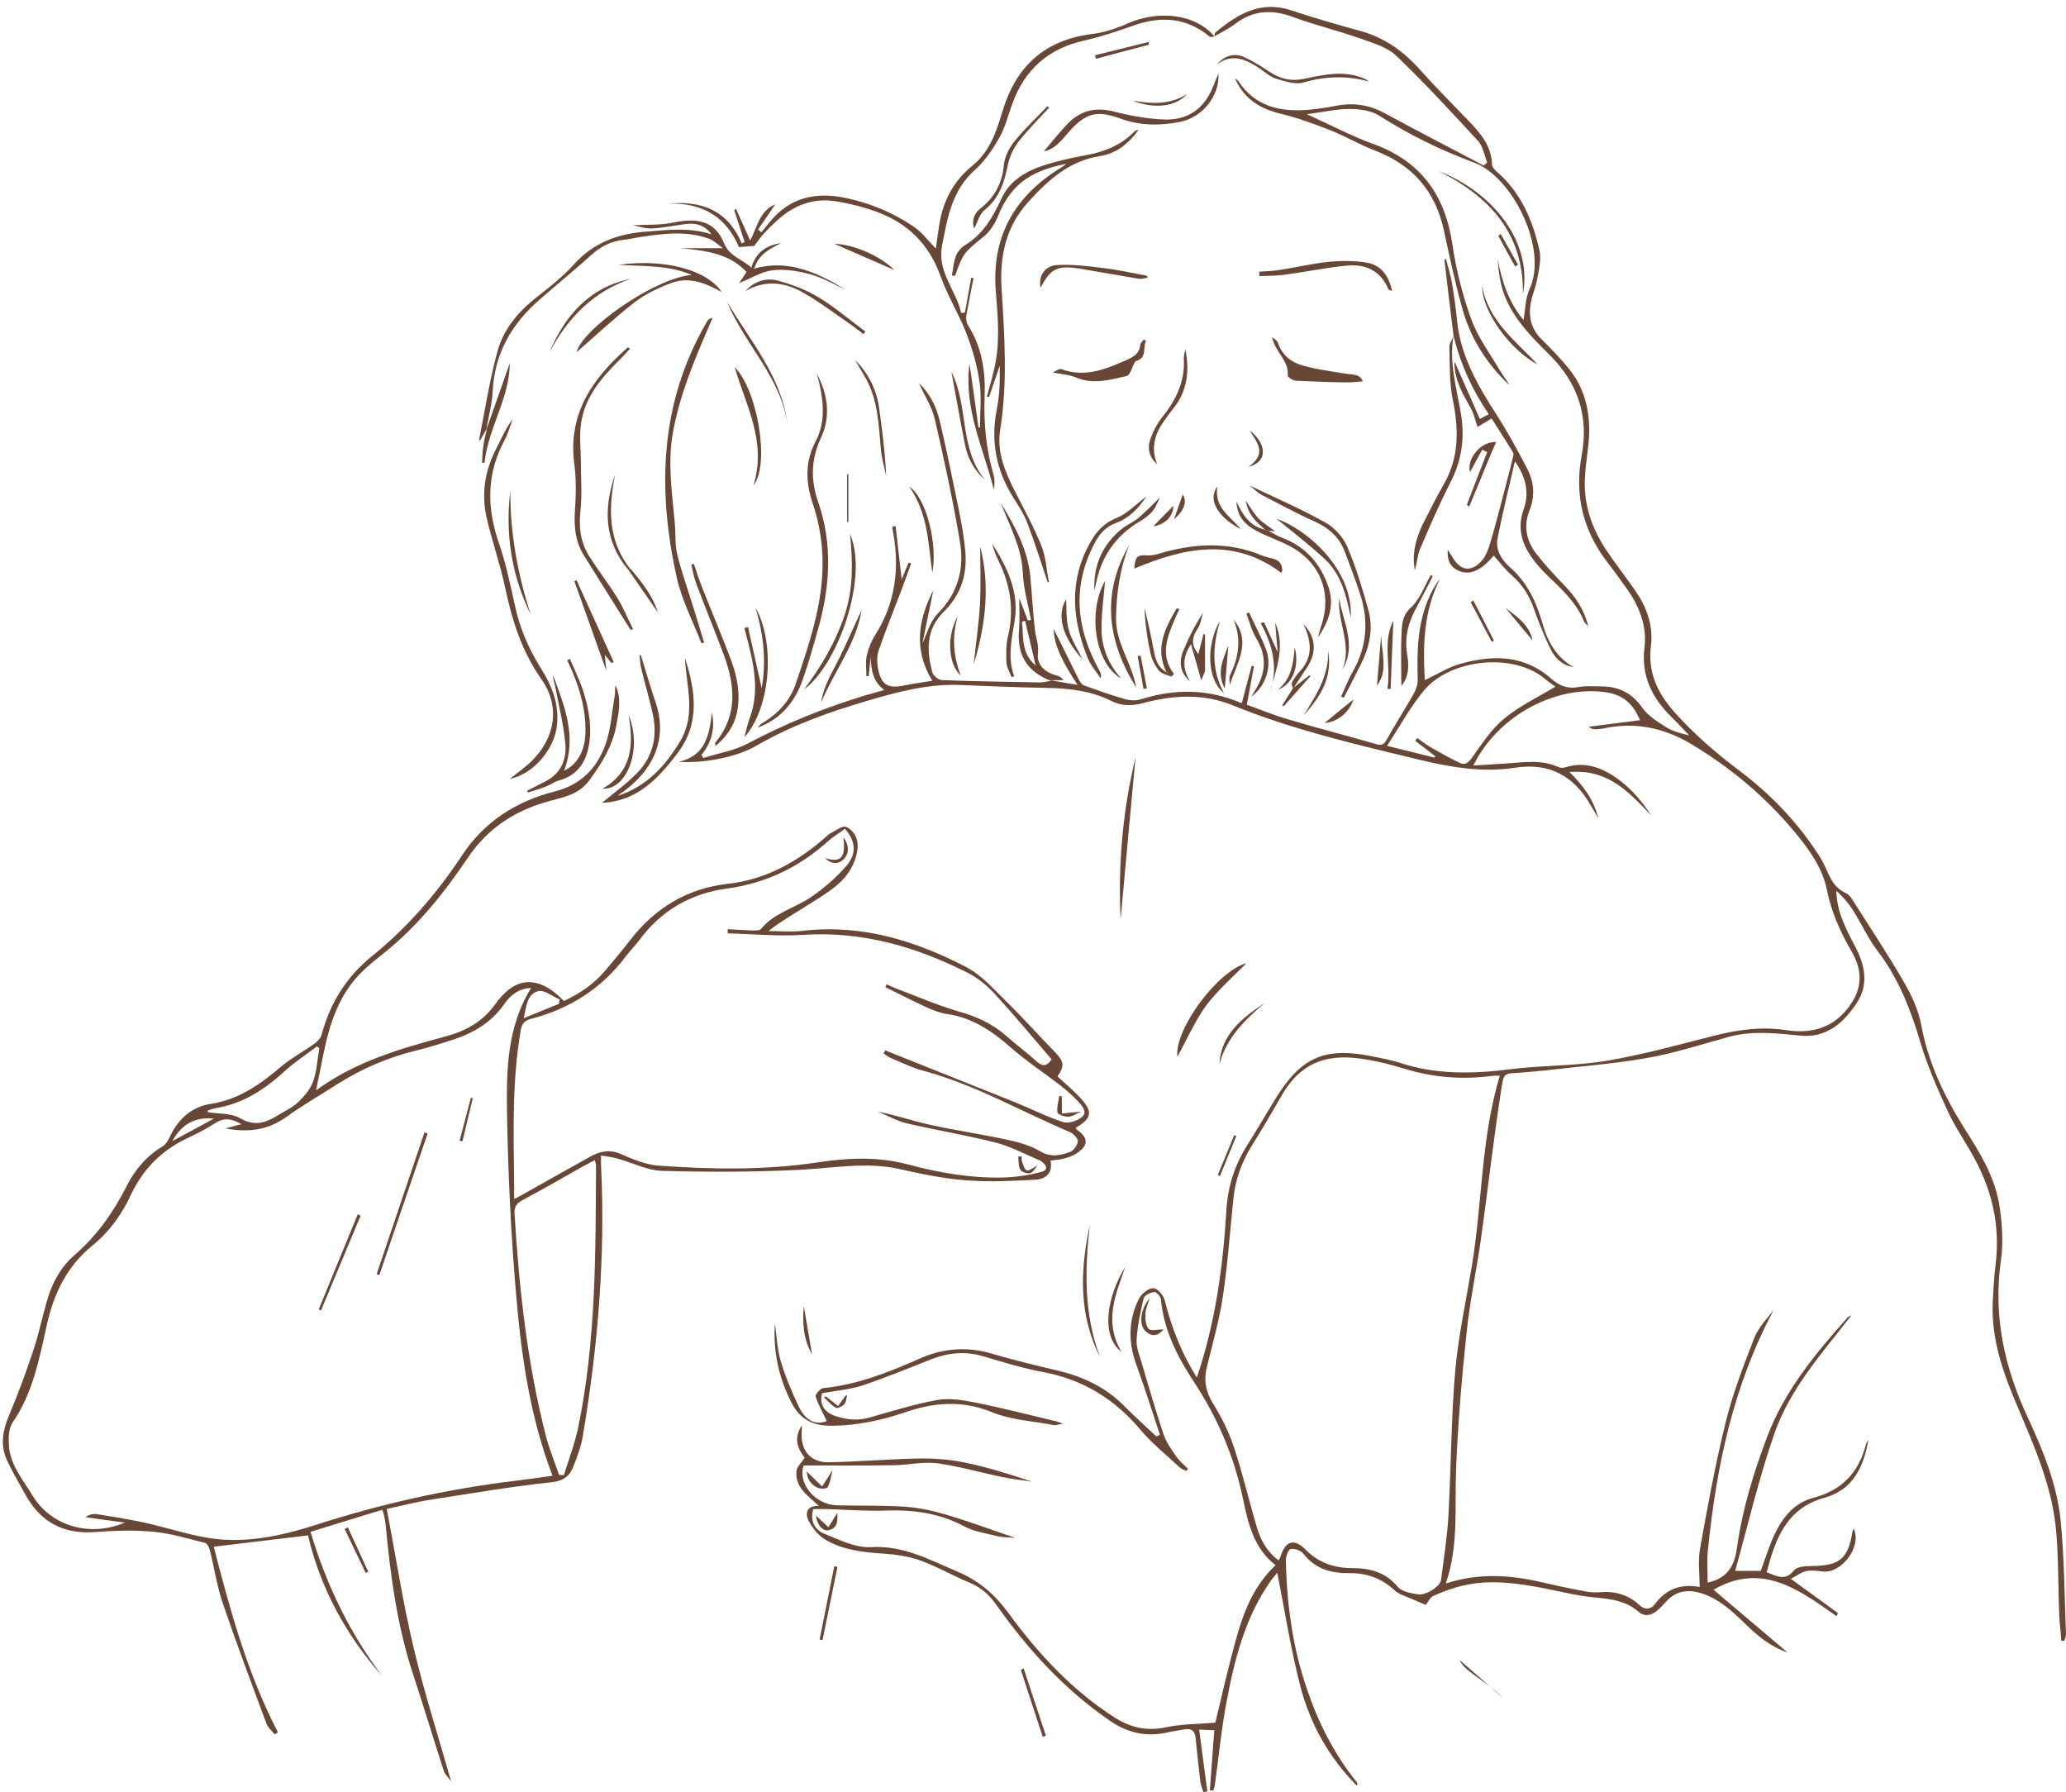 <?xml version="1.0" encoding="UTF-8" standalone="no"?><svg xmlns="http://www.w3.org/2000/svg" xmlns:xlink="http://www.w3.org/1999/xlink" fill="#694736" height="853.5" preserveAspectRatio="xMidYMid meet" version="1" viewBox="-1.3 -3.4 984.1 853.5" width="984.1" zoomAndPan="magnify"><g id="change1_1"><path d="M499.5,320.6c3.7,0.7,7.4,1.3,12.5,2.2c-6.3-9.6-11.3-18.4-11.4-26.7c3.4,6.8,7.6,15.4,11.9,24c0.6,1.1,1.4,2.5,2.5,2.9 c6.4,2.3,12.8,4.6,19.4,6.5c2.4,0.7,5.4,0.9,7.8,0.1c15.8-4.9,31.4-5.2,48,1.9c1.7-6.4,3.2-12.1,4.7-17.8c0.4,0.1,0.7,0.1,1.1,0.2 c-1.1,5.8-2.2,11.7-3.4,18.3c6.1,2.2,13.1,5.1,20.4,7.2c13.7,4.1,27.6,7.6,41.3,11.6c3,0.9,3.8-0.2,5.2-2.6 c4-7.2,8.5-14.2,12.6-21.4c1.1-2,2-4.5,1.9-6.8c-0.4-13.9-0.1-27.7,6.1-40.6c1.2-2.5,2.6-5,4.5-7.3c-7.8,15.4-8.2,31.7-7.2,48.2 c5.8-2.7,11.3-6.3,17.4-7.9c15.2-4.2,30-4.1,42.8,7.2c3.8,3.4,7.8,5,13.1,4c3.7-0.7,7.6-0.3,11.5-0.3c8,0.2,14.1,3.4,18.8,10.2 c2.7,3.8,7.2,6.6,11.3,9.2c3.2,2,7,3,11,3.9c-2.8-2.9-5.5-5.9-8.3-8.6c-9.3-9.1-14.6-19.6-13-33c1.3-10.6-2.5-20-8.6-28.5 c-2.8-3.9-5.6-7.9-8.6-11.7c-11.9-15.3-16.3-32.3-12.7-51.6c3.5-18.5-1.8-34.4-15.3-47.8c-8.4-8.3-16.9-16.8-21.3-28 c-2.2-5.5-3-11.5-3.4-17.6c2,11,5.6,21.1,12.3,29c0.9-4.7,0.8-10.3,2.9-14.8c8.9-19.2-8.2-53.5-26.5-60.2 c-15.8-5.8-30.8-13.2-45.1-22.3c-3.9-2.5-9.5-3.2-14.3-3.2c-6.2,0-12.4,1.5-20.2,2.5c11.3,5.1,21,10.3,31.2,14 c22.8,8.1,34.6,24.2,38.1,47.9c1.8,12.1,4.8,24.2,9,35.7c3.1,8.6,8.8,16.2,13.5,24.2c1.5,2.5,3.3,4.7,4.7,7.3 c-10.8-10.2-18.6-22.4-22.5-36.7c-3.4-12.2-6-24.5-8.7-36.9c-4-18.8-15-31.4-32.9-38.2c-7.3-2.8-14.1-6.9-21.3-9.7 c-7.7-3-15.5-5.9-23.5-7.8c-9.9-2.4-17.6-7.1-21.8-16.8c0.5,0.4,1.2,0.7,1.6,1.3c8,12.1,19.9,14.7,33.3,13.6 c4.8-0.4,9.6-1.2,14.3-2.1c8-1.4,15.4,0,22.6,4c15.4,8.4,31,16.4,46.6,24.6c0.6-0.5,1.2-0.9,1.7-1.4c-1.4-3.5-2-7.7-4.4-10.3 c-12.7-13.8-25.4-27.6-39-40.6c-4.3-4.1-11-6-16.9-8.1c-10.2-3.6-20.7-6.2-30.9-9.8C605.5,1,596,1.1,587,8c-3,2.3-6.5,4-9.8,5.9 c0,0,0.1,0.1,0.1,0.1c0.1-0.6-0.1-1.6,0.3-1.9c10.6-8.8,21.6-15.5,36.4-10.5c10.7,3.6,21.6,6.7,32.5,9.7 c11.5,3.1,20.6,9.6,28.5,18.4c7.4,8.3,15.3,16.2,23,24.2c5.7,5.9,11.1,12,11.4,21c0,1.2,1.2,2.6,2.3,3.5 c11.5,9.9,17.1,23.2,20.3,37.5c0.9,4.1-0.2,8.9-1,13.2c-0.7,4.1-2.5,8-3.2,12c-1.1,6.5,0.3,12.4,5.4,17.3c4.5,4.4,8.9,9,12.9,13.9 c9.1,11.4,10.8,24.7,8.9,38.7c-0.6,4.6-1.2,9.3-1.4,13.9c-0.5,12.4,3.5,23.6,10.3,33.8c4.3,6.4,9,12.4,13.4,18.7 c5.6,8,9,16.8,7.8,26.7c-1.6,12.8,3.1,22.6,11.5,32c9.2,10.2,19.3,19,30.2,27.2c14.3,10.7,26.8,23.4,36.8,38.4 c1.6,2.3,3.1,4.7,4.3,7.3c2.4,5.1,4.1,10.3,10,12.9c1.8,0.8,3.1,3,4.2,4.8c7.9,12.5,16.1,24.8,23.5,37.6c3.7,6.4,7,13.5,8.3,20.7 c3.3,17.7,10.8,33.4,20.2,48.5c7.5,11.8,15.1,23.8,17.1,38c1.2,8.3,1.8,17,0.6,25.3c-3.8,26.6,1.7,51.2,12.9,75.1 c7.3,15.7,13.9,31.9,15.6,49.3c1.7,17.9,1.8,35.9,2.5,53.8c0,1-0.5,2-0.8,3c-0.5,0-0.9,0-1.4,0c-0.3-4-0.8-8-1-12 c-0.6-13.8-0.3-27.6-1.6-41.4c-2-20.3-10.1-38.8-18-57.4c-6.9-16.1-12.9-32.5-12.1-50.5c0.3-5.8,0.6-11.7,1.3-17.4 c2.5-19.3-1.8-37-11.5-53.7c-3.9-6.8-8.3-13.3-11.5-20.4c-4.8-10.5-9.5-21.2-12.8-32.3c-4.6-15.6-10.4-30.4-20.4-43.5 c-4.5-5.9-7.6-12.9-11.6-19.2c-2.2-3.5-4.9-6.6-8-9.4c0.2,10.1,4.7,18.5,9.1,26.8c4.8,9.2,6.4,18.4,0.2,27.3 c-6.2,9.1-14.2,16.1-26.4,14.9c-11.4-1.1-22.8-2.5-34.2,0.6c-13,3.6-25.9,7.8-39.1,10.1c-16,2.8-32.3,4-48.5,5.9 c-3.3,0.4-6.6,0.6-9.9,0.9c-10.2,0.9-9.4-0.9-11.1,10.1c-3.5,22.8-6.1,45.8-9.3,68.7c-2.1,15-5.3,29.8-6.9,44.9 c-2.3,21.5-4.1,43-5,64.6c-0.8,18.2,1.4,36.6-4.9,55.1c15.8-5.1,30.9-4.1,46-0.5c6.5,1.5,13,2.9,19.5,4.1c2.4,0.5,5,0.8,7.4,0.6 c7.4-0.7,13.8,1,19.3,6.1c2.6,2.4,5.4,2.2,7.4-0.5c5.6-7.6,13.1-9.7,21.3-8.1c0-6.3-0.9-12.5,0.2-18.4c3.6-20.1,7.3-40.3,12.2-60.1 c3.3-13.5,8.4-26.6,13.4-39.6c1.9-5.1,5.9-9.4,9.4-13.7c-19.2,35.8-27.3,74.6-31.3,114.5c-0.5,5-0.1,10.1-0.1,15.2 c10.1-2.2,12.9-8.7,14-16.8c2.6-18.4,8-36,14.6-53.3c8.3-21.5,22.7-38.9,37.8-55.9c0.5-0.6,1.3-1,2.1-1.3 c-13.8,17.8-29.2,34.8-36.7,56.3c-7.4,21.2-12.5,43.3-18.7,65.4c4.8,0,8.6,0,12.2,0c2.2-5.9,4-12,6.7-17.6 c3.8-8,9.3-14.8,18.4-17.2c13.4-3.5,21.5-11.9,24.9-25.1c0.1-0.6,0.5-1.1,1.3-2.6c-2.4,13.8-7.8,24-21,27.7 c-18.1,5-23.3,19.6-27.5,35.5c4.7,1.6,8.7,4.5,13-0.9c1.5-1.9,5.8-2.1,8.9-2.1c13-0.2,17-3.6,19-16.5c0.1-0.4,0.4-0.8,0.6-1.3 c4,9-6.2,21.5-14.7,20.4c-2.6-0.3-5.4-0.7-7.9-0.2c-2.5,0.6-4.7,2.3-7.4,3.7c8.1,5.9,15.3,11.1,22.5,16.3c-0.2,0.5-0.5,1-0.7,1.5 c-17.9-12.7-35.7-25.9-58.6-12.6c11.8,10,23.5,19.9,35.2,29.8c-7.9-2.6-14.1-7.7-19.9-13.4c-6.2-6-12.5-12-21-14.7 c-6.7-2.1-12.4-1.2-17.2,4.3c-1.3,1.5-2.7,2.9-4.3,4.2c-2.8,2.2-5.8,2.7-8.6,0.2c-5.9-5.1-12.9-6-20.4-6.7c-8.1-0.7-16-2.7-24-4.3 c-12.8-2.5-25.7-4.4-38.6-1.5c-5,1.1-9.9,2.9-14.6,5c-1.7,0.8-2.7,3.2-3.6,4.3c-1.7-0.7-4.2-1.7-6.7-2.8c-2.8-1.3-6.1-2.1-8.3-4.2 c-6.1-5.6-13.1-8.2-21.3-8.1c-8.7,0.1-16.4-1.9-22.1-9.3c-1.1-1.5-4.1-2.5-6-2.2c-1.1,0.2-2.3,3.4-2.3,5.3 c0.4,20.9,3.2,41.5,10,61.3c5.5,16.2,13.1,31.3,23.9,44.6c0.2,0.3,0.2,0.8-0.1,1.5c-13.2-13.3-22.2-29.3-26.9-47.3 c-4.6-17.8-7.4-36-11-54.1c-0.6,0.8-1.9,2.2-3,3.7c-12.4,17.6-17.5,38-21.3,58.6c-2.4,12.7-3.6,25.7-5.4,38.5c-0.1,1-0.5,2-0.8,3 c-0.5-0.1-1.1-0.1-1.6-0.2c0.7-9.4,1.4-18.8,2.1-28.6c-2.4-0.1-4.7-0.2-7.2-0.3c1.3,10.1,2.6,19.7,3.9,29.4 c-0.6,0.1-1.2,0.3-1.9,0.4c-0.5-1.8-1.3-3.6-1.5-5.5c-0.8-6.8-1.5-13.6-2.2-20.3c-0.3-3.4-2-4.7-5.3-4.1c-2.6,0.5-5.3,0.8-7.9,1.4 c-10.2,2.4-19.3,0.3-27.9-5.7c-21.4-14.8-38.6-33.5-53.5-54.6c-3.5-5-7.5-8.7-13.1-11c-8-3.3-15.5-7.7-23.6-10.6 c-5.5-2-11.6-2.8-17.4-3.2c-9.6-0.6-19.1-1.7-27.4-6.5c-3.5-2-6.5-5.7-8.3-9.3c-1.5-3.1-1.2-7.2,5-6.9c-5.4-5-11.5-8.9-10.7-16.7 c0.2-2,2.3-3.8,3.9-6.3c-3.2-3.9-5.5-9.2-1.4-15.3c0,0.9,0.1,1.8,0,2.6c-0.8,9.1,4,15.1,13.1,14.9c14.5-0.3,28.9-1.6,43.3-1.8 c7.2-0.1,14.6,0.5,21.6,2c10.7,2.2,21.1,5.5,31.6,9c-4.7-0.7-9.5-1.2-14.2-2.2c-10.2-2.1-20.4-5.1-30.7-6.5 c-6.8-0.9-13.9,0.8-20.9,0.9c-14.3,0.2-28.5,0.1-42.9,0.1c-2.9,8.5,5.3,18.7,15.9,19c11,0.3,22-0.1,32.9,0.7 c6.8,0.5,13.7,2.1,20.3,4.1c10.4,3.1,20.5,6.9,31.7,10.7c-3.4-0.3-6.2-0.2-8.8-0.9c-5.3-1.3-11-2.1-15.7-4.7 c-11.9-6.3-24.4-7.9-37.7-7.4c-9,0.3-18-0.4-26.9-0.7c-2.3-0.1-4.6,0-7.1,0c-1.7,5.7,0.8,9.9,5.2,11.7c7.1,2.9,14.9,6.8,22.2,6.4 c15.5-0.9,27.9,6,41.1,11.6c10.2,4.3,17.7,10.6,24.3,19.6c14.2,19.4,30.4,37,51,50.1c7.6,4.8,15.3,6.4,24.2,4.5 c7.5-1.6,15.4-1.5,23.5-2.2c3-12.4,6-25.7,9.6-38.8c3.6-13.2,8.3-26,19.1-36.2c-10.5-8.1-13.1-20.1-15.6-31.9 c-4.2-20.2-12.2-38.6-23.5-55.7c-7.8-11.9-14.2-24.5-15.5-39c-0.1-1.3-2.2-3.6-3.1-3.5c-1.8,0.2-4.7,1.5-5.1,2.9 c-1.6,6.5-3,13.2-3.4,19.9c-0.2,3.8,1.5,7.8,2.6,11.6c3.3,11.1,6.5,22.3,10.2,33.3c1.3,3.8,3.7,7.2,6,10.5c1.5,2.2,3.7,4,5.7,6 c-0.3,0.3-0.5,0.7-0.8,1c-1.1-0.5-2.3-0.9-3.1-1.6c-6.3-5.9-13.2-11.4-18.7-17.9c-12.4-14.8-27.6-24.1-46.6-27.6 c-9.6-1.8-19-4.7-28.4-7.5c-8.6-2.5-16.7-1.7-24.9,1.5c-10.8,4.3-21.6,8.7-32.6,12.4c-6.1,2-12.7,2.5-19.2,3.7 c-1.4,4.9,0.7,8.9,6.1,10.8c5.3,1.8,10.6,2.4,16.1,0.9c10.7-3,21.4-6.4,32.3-8.4c5.8-1.1,12.2-0.1,18.2,1.1c13,2.6,25.9,5.9,38.8,9 c0.6,0.1,1.2,0.4,3.2,1.1c-2.3,0.4-3.3,0.8-4.2,0.7c-9.9-1.9-20.5-2.4-29.7-6.2c-14.2-5.8-27.5-4.6-41.3,0.1 c-11.2,3.8-22.7,6.3-34.7,6.4c-9.1,0.1-15.3-2.9-19.5-11.2c-6-11.9-8.7-24.3-7.8-37.5c0.9,6,1.1,12.2,2.8,18 c2.2,7.4,5.3,14.6,8.6,21.6c2.8,6,7.5,9.2,13.3,6.9c-1.7-3.7-3.9-7.5-5.3-11.7c-0.3-0.9,2.2-3.8,3.5-4c16.3-1.6,31.3-7.5,46.1-14.1 c11.3-5,22.6-5.8,34.5-2.3c10.5,3.1,21.2,5.7,31.9,8.2c11.9,2.9,22.5,8,31.2,16.9c4.9,4.9,10,9.5,15.1,14.3 c0.6-0.3,1.1-0.5,1.7-0.8c-3.7-11.1-7.2-22.3-11.2-33.3c-4-10.9-3.9-21.6,1.4-31.8c1.2-2.2,4.5-4.8,6.7-4.7c2,0.1,4.8,3.4,5.4,5.8 c3.3,13.2,8.2,25.6,15.3,36.7c8.8-25.9,12.5-52.8,14.1-80.2c0.7-10.8,3.9-20.8,9.7-30.1c4.6-7.3,9-14.8,13.5-22.2 c12.4-20.3,23.9-25.2,47.3-20.2c3.9,0.8,7.9,1.5,11.6,2.7c17.5,5.9,35.2,5.5,53.3,3.2c15.2-1.9,30.7-1.5,45.7-4 c17.2-2.9,34-7.6,51-11.9c11.4-2.9,22.8-4.5,34.6-2.7c13,2,23.7-1.6,31.1-13c5.5-8.4,4.6-16.7-0.2-24.8c-5.3-9.1-9.5-18.6-11.6-29 c-2-9.9-7.6-18-13.8-25.7c-14.2-17.5-31.1-31.9-50.4-43.5c-12.9-7.8-26.7-10.9-41.6-7.8c-1.3,0.3-2.6,0.4-4,0.5 c-1.1,0.1-2.3,0-3.6-1.2c8.2-1,16.3-2.1,24.4-3.1c-3.6-8.5-8.7-12.5-17.6-13.5c-24.1-2.7-50.6,12.1-61.8,35.1 c6-0.4,11.6-0.7,17.1-1.1c8-0.6,15.9-1.7,23.6,1.9c0.9,0.4,2.3,0.3,3.3,0c7.9-2.5,15.1-0.6,21.9,3.6c7.8,4.9,13.8,11.6,18.8,19.3 c-8.3-8.6-16.3-17.6-28.7-20.1c-3.3-0.7-6.7-0.7-10.3-0.6c6.5,6.3,11.6,13.2,13.8,22c-1.1-1.9-2.3-3.8-3.4-5.7 c-7.9-14.2-19.8-20.8-36-18.3c-15.5,2.4-30.5-0.1-45.5-3.7c-30.3-7.3-60.5-14.3-89.5-26.1c-14.1-5.7-28.4-4.7-42.6-0.9 c-5.3,1.4-10.3,1.3-15-1.1c-9.8-4.9-20.3-6-31-6.2c-13.8-0.2-27.6-0.9-41.4-1.4c-15-0.5-29.4,3.3-43.6,7.5 c-18.4,5.4-36.4,11.8-53.1,21.5c-9.3,5.4-24.7,8.4-36.9,7.6c12.8-2.8,14.6-12.9,15.8-23.4c1.6,7.5-0.1,14.2-5,20.1 c0.3,0.5,0.6,1,0.9,1.5c7.2-2.3,14.9-3.5,21.4-7c20.4-10.8,41.7-19.1,64.8-25.4c-5.6-4.1-6.2-9.8-6.5-15.7c-0.3,3-0.6,6.1-0.9,9.1 c-0.4,0-0.7,0.1-1.1,0.1c0-3.2-0.5-6.5,0.1-9.6c0.8-3.5,2.2-7.1,4.1-10.1c9.6-15.2,11.7-31.6,8.5-48.9c-0.2-0.9-0.3-1.8-0.4-2.7 c0.5-0.1,1.1-0.1,1.6-0.2c1,8.5,1.9,17,2.9,25.4c1-2.4,2.1-5.3,3.3-8.1c0.4,0.1,0.8,0.3,1.2,0.4c-1.6,4.4-3.1,8.8-4.8,13.2 c-3.6,9.5-7.4,18.8-10.7,28.4c-0.9,2.7-0.8,6-0.2,8.8c1.5,7.5,4.7,9.3,12.2,7.8c4.2-0.9,8.4-1.4,13.6-2.3 c-9.1-14.8-6.7-29.1,0.5-43.2c-1.8,8.9-3.7,17.9-5.2,25.3c2-4,3.5-10.3,7.3-14.1c9.6-9.7,12.7-21.3,10.6-33.9 c-3.3-19.6-7.5-39.2-12-58.6c-1.4-6-5-11.4-7.6-17.3c5.2,5,8.3,11.2,9.9,17.9c3.3,14.1,6.2,28.2,9.1,42.4 c1.3,6.5,2.5,13.1,3.1,19.7c1,11.1-2,20.9-10.3,29c-8.4,8.2-8.2,18.4-5.4,28.8c0.4,1.6,3,3.7,4.7,3.7c15.5,0.6,30.9,0.8,46.4,1.1 c1.8,0,3.5-0.5,5.3-0.7L499.5,320.6z M713.1,508.9c-1.4,0-2.3-0.1-3.1,0c-14.6,2-28.8,0.9-42.9-3.5c-5.7-1.8-11.5-3.2-17.4-4.2 c-17.6-3.1-31.1,0.3-40.9,17.8c-4.6,8.1-9.4,16.1-14.3,24c-4.5,7.5-7.4,15.6-8.3,24.4c-1.6,15.5-2.7,31.2-5,46.6 c-1.7,11.3-4.9,22.4-7.6,33.5c-1.6,6.3-0.6,11.8,2.9,17.5c4,6.4,7.5,13.4,9.9,20.6c4.2,12.6,7.2,25.6,11,38.4 c1.8,6.1,4.8,11.7,10.4,15.7c0.4-0.8,0.7-1.4,0.9-2c2.3-7.3,6.5-8.6,11.9-3.1c6.3,6.4,13.8,8.8,22.5,8.8c8.3,0,15.6,2,21.3,8.8 c2,2.4,6.4,3.2,9.8,3.7c4.1,0.5,10.5-3.9,10.9-6.8c1.3-10.1,2.9-20.1,3.5-30.2c1.3-22.9,1.3-45.9,3.2-68.8c1.5-17,5.2-33.8,8-50.7 C704.8,569.5,704.1,538.8,713.1,508.9z M672.8,349.4c0.3-0.4,0.6-0.9,1-1.3c2.2,1.5,4.3,3.2,6.6,4.5c4.4,2.5,8.8,5,13.4,7.2 c2.9,1.5,4.5-0.1,6.3-2.7c4.6-6.4,9.1-13.4,15.1-18.3c7.4-6.1,16.3-10.3,24.4-15.2c-0.9-0.6-2.8-1.9-4.6-3.4 c-15.5-13.3-45.6-9.6-57.9,5.1c-6.6,7.9-11.6,17.2-17.7,26.5c8.5,2.1,15.5,3.8,22.6,5.6c0.1-0.2,0.2-0.4,0.4-0.6 C679.2,354.3,676,351.8,672.8,349.4z"/><path d="M149.2,515.9c18.8-13.8,40.2-19.9,61.7-25.7c9.4-2.5,17.7-7,23.5-15.1c9.1-13,20.1-15,32.9-1.8c7.5-3.5,14.4-8.1,19.8-14.6 c4-4.7,7.9-9.4,11.7-14.3c11.9-15.4,27.2-24.7,46.6-26.9c18.2-2,33.4-10.6,46.9-22.5c0.5-0.4,0.9-1,1.5-1.3c2.7-1.3,6.2-4.1,8-3.3 c4,1.9,6,6.2,5.3,10.9c-1,6.9-4.6,12.6-9.8,16.9c-4.4,3.7-9.5,6.7-14.4,9.8c-6,3.8-12.2,7.3-18.2,12c5.5,0,11,0.5,16.3-0.1 c28.1-3.3,53.9,4.7,78.2,17.4c7.4,3.9,13.3,10.9,19.5,16.9c7.6,7.4,14.6,15.4,22.1,23c4.7,4.8,5.2,7,1.6,12 c3.7,3.5,7.7,6.7,11.1,10.5c5.9,6.4,5.2,9.6-2.3,13.9c0,0.2,0,0.6,0.1,0.7c6.2,4.3,6.1,8-0.5,12c-1.7,1-3.6,1.6-5.6,2.1 c-1.9,0.5-3.9,0.6-6.1,0.9c1.2,6-2.4,8.8-7,9.1c-11.1,0.6-22.2,1.2-33.2,0.3c-10.7-0.8-21.4-3-31.9-5.4 c-15.8-3.5-31.4-0.4-47.2,0.4c-21.9,1.1-43.9,1.1-65.8,0.5c-7-0.2-14-3.9-21-5.8c-2.4-0.7-4.9-1-8-1.5c0,2.4-0.1,3.6,0,4.9 c2.1,43.2-1.5,86.1-8.7,128.7c-0.8,4.9-2.6,9.6-4.4,14.3c-1.8,4.6-4.6,7.1-10.6,7.7c-19.7,2.1-39.2,5.5-58.7,8.5 c-6.3,1-12.6,2.7-19.7,4.2c4.3,22.3,7.6,44.2,12.7,65.6c5,21.3,11.7,42.1,18,64.2c-1.4-2-3-3.4-3.5-5c-4.9-15.2-9.5-30.4-14.5-45.6 c-7.7-23.2-10.9-47.3-13.2-71.5c-0.1-1.3-0.4-2.6-0.6-3.9c-0.2-0.8-0.4-1.6-1-3.4c-11.4,3.5-22.7,7-34.2,10.5 c7.6,25.4,18.7,48.2,34.2,68.8c-17.4-19.7-29.5-42.1-35.4-67.1c-15.3,1.8-30,3.6-44.9,5.4c7.7,29.8,15.9,60.2,30.6,88.4 c-0.5,0.3-1.1,0.7-1.6,1c-1.3-1.7-3.2-3.3-3.9-5.2c-7.1-19.1-14.3-38.2-20.9-57.6c-2.7-8-3.9-16.5-6-24.7c-0.3-1.4-1.3-3.5-2.3-3.7 c-8-2-16.1-4.5-24.3-5.3c-9.2-0.9-18.6-0.6-27.9,0.1c-15.2,1.2-26.2-4.7-33.4-17.8c-3.1-5.7-6.5-11.2-9.1-17.1 c-3-7.1-1.5-14.1,1.5-21.2c4.2-9.9,7.9-20,11.3-30.2c2.6-7.7,4.2-15.7,6.5-23.6c2.4-8.5,6.5-16.2,13.2-22 c10.6-9.2,18.5-20.3,24.8-32.8c3.9-7.8,9.5-14.4,17.2-19c1.4-0.9,2.5-2.6,3.2-4.1c3.9-8.7,10.5-14.7,19.7-16.1 c13.6-2.1,23.8-9.5,33.8-18c4.8-4,10.5-7,15.6-10.7c1.4-1,3-2.7,3.4-4.3c4-14.9,11.7-27.4,23.8-37.2c17-13.7,31.1-30,43.1-48.2 c10.6-16.1,26-25.8,44.2-30.4c12.4-3.2,19.8-10.9,23.9-21.8c2.8-7.4,3.2-15.8,4.6-23.8c0.3-1.6,0-3.3,0.4-4.9 c2.9,6.2,1.6,12.6,0.4,18.9c-1.8,9.9-6.9,18.1-12.8,26.2c-5.5,7.5-13.3,8.2-20.9,10.5c-15.4,4.5-27.9,12.9-37,26.4 c-11.2,16.6-23.6,32.2-39.3,44.9c-4,3.2-8.1,6.4-11.7,10c-10.5,10.6-14.9,24.2-17.8,38.4C151.7,503.9,150.6,509.4,149.2,515.9z M494.2,549.3L494.2,549.3c-6.9-2.8-13.7-6.6-21-8.5c-14-3.6-28.3-5.9-42.4-9.2c-4.8-1.1-9.3-3.7-13.9-5.6 c8.4,1.6,16.4,4.4,24.5,6.2c12.2,2.7,24.5,4.5,36.7,7.1c5.5,1.2,11.2,2.7,15.9,5.5c5.1,3.1,9.6,2.1,14.2,0.5 c1.8-0.6,3.7-3.2,3.9-5.1c0.1-1.4-2.1-3.8-3.8-4.5c-23.3-9.8-45.2-22.6-69.9-29.2c-5.3-1.4-10.2-3.9-15.3-6 c-1.2-0.5-2.3-1.4-3.5-2.2c0.2-0.5,0.5-1,0.7-1.5c20.8,8.3,41.5,16.6,62.3,24.9c7.6,3.1,14.8,6.8,22.6,9.3c2.5,0.8,6.6-0.6,8.8-2.4 c2.9-2.4,0.2-5.3-1.6-7.3c-2.6-2.8-5.5-5.3-8.5-7.7c-7.9-6.1-16.3-11.6-23.8-18.2c-8.9-7.8-18.3-14.2-30.4-15.9 c-3.4-0.5-6.8-1.9-9.9-3.3c-6.5-3-12.9-6.3-19.4-9.5c0.2-0.4,0.4-0.9,0.7-1.3c1.4,0.6,2.8,1.3,4.3,1.9c10.1,3.8,20,8.1,30.3,11.1 c8.4,2.4,15.8,5.8,22.3,11.5c4.7,4.2,9.8,7.9,14.5,12.2c3.5,3.2,5.4,1.5,7.1-1c-9.1-10.6-17.8-21.1-27-31.1 c-3.7-4-8.1-7.7-12.9-10.1c-24.6-12.4-50.2-19.9-78.3-18.1c-12,0.8-24.1-0.4-36.1-0.7c0-0.7,0-1.4,0.1-2c3.7,0.2,7.4,0.5,11.2,0.6 c1.6,0,3.9,0.2,4.6-0.7c6.2-7.6,15.7-9.8,23.4-14.9c6.4-4.3,12.4-9.5,17.4-15.3c5-5.9,4.1-11.8-0.8-17.5c-2.7,2-5.7,3.8-8.3,6.1 c-13.6,12.2-29.3,19.8-47.6,22.3c-17.5,2.3-31.7,10.5-42.2,24.8c-1.9,2.5-4.2,4.8-6.1,7.3c-11.5,15.4-26.8,25.2-45.3,30 c-3.2,0.8-4.5,2.4-5,5.7c-4.1,24-3.4,48.1-3.1,72.2c0,2.4,0,4.8,0,7.9c1.8-0.9,2.7-1.4,3.5-1.8c11-6.2,22-12.4,33-18.5 c4.7-2.6,9.3-3.4,14.6-1c5.6,2.5,11.6,4.9,17.5,5.4c25.3,1.8,50.6,2.3,75.7-1.5c14.5-2.2,28.8-2.9,43.1,0.9 c14.5,3.9,29.3,6.5,44.3,6.3c6.2-0.1,12.6-0.9,18.6-2.5C498.1,554.1,497.9,551.8,494.2,549.3z M113.7,532 c-4.4-2.7-8.3-3.3-12.7-0.4c-4.3,2.8-9,5.1-13.6,7.3c-12,5.8-20.7,14.7-26.4,26.8c-4.3,9.3-10.2,17.5-18.3,24.1 c-12.1,9.8-18.4,22.9-21.7,37.8c-3.6,16.1-6.6,32.3-16.2,46.3c-1.9,2.7-2.1,7-1.9,10.5c0.4,9.7,6.7,16.8,11.4,24.6 c8.8,14.4,27.3,19.8,43.9,12.7c-6.8-0.9-12.9-1.7-18.9-2.6c1.9-1.2,3.8-1.7,5.6-1.4c7.5,1.2,15.1,2.4,22.5,4 c10.4,2.3,20.5,5.7,31,7.4c17.5,2.7,34.5-1.1,51.1-6.4c30.7-9.9,61.9-16.9,93.9-20.8c6-0.7,12.1-1.6,18.5-2.5 c-10.6-27.6-14.7-56-17.2-84.5c-2.6-29.5-4-59.1-4.5-88.7c-0.3-20.2,0.1-40.8,11.5-59.1c-6,0.2-9.9,3.5-12.9,7.8 c-6,8.6-14.5,13.6-24.2,16.8c-5.8,1.9-11.7,3.7-17.7,5.2c-13.4,3.3-25.8,8.6-37.5,16c-8.1,5.2-16.5,10-24.4,15.7 c-8.6,6.1-17.8,7.5-28.9,5.4C109.2,533.1,111.3,532.6,113.7,532z M282,549.1c-2.5,1.3-4.4,2.3-6.2,3.3 c-9.4,5.3-18.7,10.7-28.3,15.8c-3,1.6-3.9,3.4-3.7,6.6c2.2,35.6,6,70.9,14.9,105.5c1.6,6.4,4.2,12.5,6.3,18.7 c0.8,0,1.6,0.1,2.3,0.1c2.3-7.5,5.2-14.9,6.8-22.6c8.5-41.2,8.3-82.9,8.5-124.7C282.7,551.2,282.4,550.6,282,549.1z M97.8,525.4 c-0.1,0.4-0.3,0.5-0.2,0.7c0,0.1,0.3,0.1,0.4,0.2c5,0.8,10.9,0.4,15,2.8c7.1,4.2,12.6,2.1,18.5-1.6c3.1-1.9,6.6-3.5,9.2-6 c2.9-2.8,5.8-6.1,7.1-9.7c1.8-5.1,2.1-10.6,3-16c-0.4-0.3-0.7-0.6-1.1-0.9c-5.2,4-10.8,7.6-15.6,12c-9.4,8.6-19.7,15.3-32.5,17.4 C100.2,524.6,98.9,525,97.8,525.4z M264.9,474.7c0.1-0.7,0.3-1.4,0.4-2.1c-3.4-1.5-7.3-4.7-10.2-4c-5.4,1.4-5.7,7.3-6.9,12.9 C254.3,479,259.6,476.8,264.9,474.7z M80.8,540c7.5-4,13.6-7.3,19.8-10.7C92.1,528.5,85.6,531.4,80.8,540z"/><path d="M577.2,14c-0.8,0-1.8,0.4-2.2,0.1c-11.1-9.2-23.3-10-36.5-5.3c-7.6,2.7-15.4,5.3-23.3,7.1c-17.1,3.8-28.4,13.8-34.3,30.1 c-2,5.5-3.4,11.3-6.2,16.2c-3.1,5.5-6.9,11.1-11.6,15.3c-10.9,9.7-13,22.4-15.6,35.7c-2.6,13.1,6.7,21.5,9,32.4 c0.6,0,1.2-0.1,1.8-0.1c1-5.5,2-11.1,3-16.6c0.4,0.1,0.7,0.1,1.1,0.2c-1.1,5.9-2.4,11.8-3.4,17.8c-0.2,1.5,0,3.4,0.8,4.6 c6.6,10.4,8.4,21.9,7.9,34c-0.5,12.5,0.7,24.9,4.2,37c0.7,2.3,0.6,4.7,0.2,7.2c-5-19.7-14.4-38.4-11.6-59.9 c1.5,10.3,2.9,20.4,4.3,30.5c0.2-0.1,0.4-0.1,0.7-0.2c0-7.1,0.8-14.4-0.2-21.4c-1.1-7.8-3.3-15.5-6.1-22.9 c-3.6-9.4-9.1-18.2-12.5-27.7c-5.5-15.3-15.7-25.3-30.6-30.7c-6.4-2.3-13.1-4-19.8-5c-9.9-1.5-18.8,1.7-26.3,8.2 c-4.5,3.9-8.7,8.2-12,13.1c-2.1,0.2-4.2,0.3-7.3,0.6c-6-14.4-17.6-21.4-33.9-20.7c16-1.6,28.5,3.1,35.2,18.9 c0.5-0.2,0.9-0.4,1.4-0.6c-1.7-5.1-3.3-10.2-5-15.3c0.3-0.2,0.6-0.3,0.9-0.5c2.2,4.8,4.3,9.6,6.7,15c3.3-5.8,4.3-14,12-17.2 c-2.8,4.1-5.5,8-8.2,12c0.5,0.4,1,0.9,1.6,1.3c1.3-1.6,2.6-3.2,3.9-4.8c9.7-12,22.4-14.6,36.8-11.4c11.5,2.5,22.3,7,31.9,13.6 c4,2.7,7,6.9,10.5,10.4c0.5-3.6,1-7.8,1.7-12c1.9-11.1,6.9-20.4,15.7-27.5c8.3-6.7,11.4-16.2,14.3-25.8 c6.4-21.5,20.1-34.1,42.7-36.9c5.8-0.7,11.7-2.7,17.1-5.1c13.9-6.1,31.8-5,41.4,6.5C577.3,14.1,577.2,14,577.2,14z"/><path d="M691.1,156.7c-1.5-12.2-3-24.3-4.4-36.5c0.3-0.1,0.5-0.2,0.8-0.2c0.9,3.7,2.1,7.4,2.8,11.2c1,5.9,1.8,11.8,2.4,17.8 c1.6,16.8,9.7,30.8,18.6,44.7c5.4,8.4,10.2,17.1,14.8,26c3.3,6.3,3.9,13,1.2,19.8c-3,7.5-1.6,14.5,3.1,20.7 c4,5.2,8.6,10.1,13.2,14.9c5.2,5.3,9.4,11.1,11.7,19.8c-1.3-1.4-1.8-1.7-2-2.2c-3.6-8.9-10.4-15.3-17.2-21.7 c-3.3-3.2-6.5-6.8-8.9-10.6c-4.1-6.4-5.5-13.4-2.8-21c2.9-8,1.2-15.6-4.1-23.1c-2.8,12.3-5.9,24.6-8.3,36.9 c-1,5.2,1.9,9.9,5.7,13.3c8.4,7.3,12.8,16.7,15.8,27.2c2.4,8.5,6.6,16,14.7,20.6c-5.2-0.8-8.7-4.1-10.8-8.4 c-3.2-6.4-5.8-13.1-8.2-19.8c-2.2-6.1-5.4-11.2-10.4-15.5c-3.2-2.8-5.8-6.3-8.6-9.4c-5.8,7-11.2,9.5-16.5,7.3 c-3.9-1.6-5.8-4.8-5.4-10.1c1,1.6,1.7,2.6,2.3,3.6c3.7,6.3,8.6,7.3,13.7,1.9c2.3-2.5,3.5-6.2,4.5-9.6c2.6-8.7,4.8-17.5,7.1-26.3 c1.3-4.9,2.6-9.8,3.7-14.7c0.2-0.8-0.6-1.9-1.1-2.7c-3-4.8-6-9.6-9.3-14.7c-2.7,1.6-5.1,3.1-6.7,4c-1.1-3.1-1.7-6.1-3.1-8.7 c-3.8-6.7-7.7-13.3-7.9-21.3c0-0.6,0.1-1.2,0.1-1c3.8,8.6,7.8,17.7,12,27.2c1.7-0.9,2.8-1.5,4.3-2.2 C699.9,182.3,694.4,170,691.1,156.7L691.1,156.7z"/><path d="M497.7,273.8c-3.1-9.3-6.1-18.8-9.6-28c-1.6-4.3-4.2-8.3-6.7-12.2c-8.2-13-10.9-26.9-7.9-42c1.4-6.8,1.5-13.8,1.4-20.8 c-1.7,5-3.4,9.9-5.1,14.9c-0.3-0.1-0.7-0.2-1-0.3c1.2-4.2,2.4-8.5,3.4-12.8c2.9-12,1.9-24.1,0.9-36.3c-2.4-26.7,8.7-46.3,31.2-60 c0.7-0.4,1.3-0.9,2.4-1.7c-15.3,3-26.1,8.5-32.7,25.1c-1.4,3.4-3.6,6.9-6.3,9.2c-9.9,8.1-10.1,7.9-14.1,19.1 c-0.5-0.1-1-0.1-1.5-0.2c0.6-3.1,0.8-6.3,1.9-9.2c0.7-1.9,2.3-3.9,4-5c8.7-5.2,13.5-13.2,17.6-22.2c3.6-8.1,11-12.9,19.2-15.7 c6.9-2.3,14-3.9,21.2-5.2c8.8-1.6,16.6-4.7,22.9-11.1c0.5-0.5,1.2-0.9,2.1-0.9c-4.5,6.3-10.5,11.2-18.2,12.4 c-14.9,2.3-25,11.6-34.4,22c-10.6,11.7-13.6,25.8-12.6,41.3c1.4,22.4,2.9,44.8-0.7,67.2c-1.7,10.7,2.5,20.2,7.2,29.5 c4.3,8.4,8.9,16.8,12.4,25.5c2.2,5.4,2.5,11.6,3.6,17.4C498.1,273.8,497.9,273.8,497.7,273.8z"/><path d="M358,124.5c16.3-4.6,30.2,2,43.6,10.1c-5.5-2.5-10.9-5.7-16.7-7.3c-5.8-1.6-12.2-2.7-18.1-2c-5.3,0.6-10.2,3.8-16,6.1 c1.3-1.9,2.4-3.6,3.5-5.3c-7-7.2-14.9-9.9-31.5-11.3c6.3,0,12.6,0,20.3,0c-2.6-1.8-4.3-3.6-6.4-4.4c-10.7-4-21.6-2.6-32.5-1 c-2.8,0.4-5.6,1.1-8.4,1.4c-6,0.6-11,3.2-15.5,7.3c-8,7.2-16.4,14-24.6,21.2c-13.2,11.5-21.4,25.5-22.3,43.5 c-0.3,6.1-2,12.1-3,18.2l0.1-0.1c-1,1.8-2.1,3.6-3.1,5.4c-0.2-0.1-0.3-0.1-0.5-0.2c2.8-14.1,5-28.5,8.8-42.3 c2.9-10.6,10-18.9,18.8-25.8c6.1-4.8,12.4-9.7,17.6-15.5c9.3-10.4,21-14.6,34.4-15.6c10.4-0.8,20.8-2.1,31.1,1.3 c-3.1-4.3-7.4-5.6-12.4-4.9c-5.3,0.7-10.5,1.8-15.8,2.1c-3,0.2-6.1-0.9-9.3-1.5c6.7-0.4,13.2,0,19.3-1.3 c10.6-2.2,19.7-1.3,24.1,9.7c2.6,6.5,8.8,7.7,13,11.7C357.1,124.1,357.6,124.3,358,124.5z"/><path d="M241.6,367.5c3.9-3.1,7.3-5.5,10.3-8.4c11.3-11.1,13.8-26.1,4.7-39c-9.4-13.4-14-28.1-17.3-43.7c-2.4-11.5-6.5-22.7-9-34.2 c-2.3-11-0.5-21.8,4.8-32c2.4-4.7,4.5-9.6,7.8-14c-1.2,3.2-2.1,6.7-3.7,9.7c-8.7,16-8.8,32.2-2.9,49.2c3.4,9.9,5.5,20.2,7.8,30.4 c2.3,10.6,6.5,20.2,12.2,29.3c5.3,8.3,8.8,17.1,7.7,27.3C262.8,353.3,252.8,365.3,241.6,367.5z"/><path d="M387.7,174.5c5.4,9.8,6.8,20.4,2.1,30.5c-4.9,10.4-5,20.3-1.3,30.9c6.6,19.2,5.7,38.6,0.5,58c-2.4,8.8-4.9,17.6-7.9,26.3 c-3.7,10.6-10.4,18.8-21.4,22.9c0.4-0.5,0.8-1.1,1.2-1.5c0.5-0.4,1.1-0.8,1.7-1.1c7-4.4,12.5-10.4,15.1-18.1 c7.1-21.1,14.5-42.3,12.5-65.1c-0.6-6.9-2-13.9-4.2-20.4c-3.6-10.5-4-20.2,1.3-30.3c4.5-8.6,3.8-18,1.7-27.3 C388.6,177.6,388.1,176,387.7,174.5z"/><path d="M332.8,302.9c-4-10.3-9.3-20.4-11.7-31.1c-9.4-42.2-8.2-83.5,14.4-122.1c0.5-0.8,1.1-1.5,2.6-1.7c-0.7,1.6-1.3,3.2-2,4.7 c-6.9,16-13.6,32.1-16.8,49.5c-2.7,14.5-0.5,28.8,0.8,43.2c0.5,5.1,0,10.4,1.2,15.3c2.1,8.6,5.2,17,7.8,25.6 c1.7,5.5,3.4,10.9,5,16.4C333.7,302.7,333.3,302.8,332.8,302.9z"/><path d="M304,308.7c2.3,7.3,4.3,14.6,6.8,21.8c6.8,19.3-2.6,33.9-14.8,42.8c-1,0.7-2.1,1.4-3,2.3c13.7-4.5,22.6-14.1,29.8-26.2 c7.6-12.9,2.7-26.2,2.2-39.4c5,15.7,7.3,31.2-3.8,45.6c-9.3,12.2-19.5,22.7-35.7,23.3c5.6-4.7,11.8-9.1,17-14.5 c7.2-7.6,9.4-17.1,7.2-27.4c-1.6-7.5-3.8-14.8-5.6-22.2c-0.5-2-0.5-4.2-0.8-6.3C303.6,308.6,303.8,308.7,304,308.7z"/><path d="M299.1,296.6c-7.5-11.9-15-23.8-22.4-35.7c-3.8-6.2-4.6-12.9-4.2-20.1c0.5-7.6,0.8-15.3-0.2-22.8 c-3.3-24.3,8.6-41.2,25.5-56c0.3,0.2,0.7,0.5,1,0.7c-1.6,1.7-3.1,3.4-4.7,5c-8.9,8.7-17,18.1-18.7,31c-0.8,6,0,12.2,0,18.3 c0,7.6,0.6,15.2-0.2,22.7c-0.9,8,0,15.3,4.3,22c4.2,6.6,9,12.8,13.1,19.4c3,4.8,5.1,10.1,7.7,15.2 C299.8,296.3,299.5,296.4,299.1,296.6z"/><path d="M499.2,320.8c-11.3-4.3-16.2-12.4-15.1-24.4c0.4-4.6,0.1-9.2,0.1-15c1.6,4.2,2.9,7.5,4.1,10.7c0.5-0.1,1-0.2,1.5-0.3 c-1.4-7.5-3.6-14.9-3.9-22.5c-0.6-12.1-6.3-22.4-10.5-33.2c6.7,11,12.9,22.2,14.1,35.4c0.8,8.4,1.2,16.9,2.2,25.3 c0.4,3.6,1.9,6.7,1.4,10.8c-0.7,5.6,3.3,9.2,8.9,10.7c1.2,0.3,2.3,0.8,3.3,2.2c-1.9,0-3.8,0-5.7,0 C499.5,320.6,499.2,320.8,499.2,320.8z M492,313.5c-1.7-7.1-3.3-14.1-5-21.2c-0.5,0.1-1,0.2-1.5,0.4 C486.3,299.9,485,307.6,492,313.5z"/><path d="M691,156.7c-2.1,12.6,1.5,24.7,3.6,37c1.9,11.4,0.4,22-4.9,32.4c-5.3,10.4-10,21.2-14.6,32c-1.3,3.1-1.4,6.7-2.5,10 c-1.5-8.4,0.8-16.1,4.6-23.4c3-5.9,6-11.9,9.3-17.6c7.3-12.8,7.1-26.1,4.2-40.1c-1.6-8.2-1.4-16.7-1.6-25.1 C689,160.1,690.4,158.4,691,156.7C691.1,156.7,691,156.7,691,156.7z"/><path d="M637.5,328.3c1.9-4,3.4-8.1,5.6-11.9c6.8-11.9,7.6-24.3,3.4-37.1c-2.2-6.8-4.8-13.5-7.3-20.1c-2.6-6.9-7.7-11.3-14.4-14.3 c-8.6-3.8-16.9-8.4-25.3-12.7c-1.6-0.9-3-2.3-5.6-4.4c13,6.2,24.8,11.3,36,17.6c4.4,2.4,8.5,6.9,10.5,11.5 c4.2,9.7,7.2,19.9,10.1,30.2c2.5,9,0.5,17.8-3.7,26.1c-2.6,5.3-5.4,10.5-8,15.7C638.3,328.7,637.9,328.5,637.5,328.3z"/><path d="M249.8,373.2c3-1.6,6-3.1,9.1-4.7c7.1-3.7,9.7-10.4,9.1-17.5c-0.8-9.2-3.1-18.2-4.8-27.3c-0.4-1.9-1.1-3.7-1.1-5.6 c5.5,14.7,11.5,29.4,5.3,45.5c5.8-2.6,9.6-8.7,10.1-16.7c0.6-10.9-2.2-21.1-6.4-31c-0.7-1.6-1.4-3.2-2.2-4.9 c0.4-0.2,0.9-0.4,1.3-0.6c2.2,5.2,4.7,10.3,6.4,15.6c2.8,8.9,4.4,18.1,2.2,27.5c-1.8,7.6-6.2,12.7-13.9,14.8 c-2.2,0.6-4.1,2.1-6.2,2.9c-2.8,1.1-5.6,1.9-8.5,2.8C250,373.9,249.9,373.6,249.8,373.2z"/><path d="M604.6,157.1c1,0.9,2.4,1.6,2.8,2.7c1.9,5.8,6.2,9.3,11.6,10.8c6.8,2,13.9,2.8,20.9,4c3.1,0.5,6.6,0,7.9,3.6 c-2.9,0.2-5.5,0.6-8.2,0.5c-7.9-0.1-15.9-0.4-23.8-0.8c-1.3-0.1-3.7-1.7-3.7-2.4C612.7,168.1,606,164.3,604.6,157.1z"/><path d="M328.2,127.5c-11.6-4.8-22.7-4-34.9-4.8c21.7-3,42.1,2.3,49.2,13c-7.9-4.5-15.7-7.3-23.8-4.4c-6.3,2.3-12.6,5.3-17.9,9.4 c-9.9,7.7-19,16.3-27.4,23.6C275.7,153.7,309.9,129.2,328.2,127.5z"/><path d="M579.1,31.6c0.6,10.7-7.7,21.1-18.6,23.1c-9.4,1.8-18.8,1.8-28-1.6c-11.5-4.2-16.8-2.7-25,6.7c-3.3,3.8-6.4,7.9-11.6,8.9 c4-4.7,7.8-9.6,12.1-13.9c5.9-5.7,12.9-7.2,21.2-5.1c7.8,2,15.9,3.5,23.9,3.8c11.3,0.5,19.3-5.1,23.5-15.8 C577.4,35.6,578.2,33.6,579.1,31.6z"/><path d="M339.5,351.9c-0.1-1.1-0.2-1.5-0.1-1.6c10.7-12.9,9.5-27,4.2-41.5c-4.3-11.5-9-22.9-13.3-34.4c-1.1-2.9-1.6-5.9-2.3-8.9 c0.4-0.1,0.8-0.2,1.2-0.4c1.2,3.6,2.4,7.3,3.8,10.9c4.6,11.7,9.6,23.3,14,35.2c3,8,4.5,16.4,2.7,25 C348.2,342.6,344.7,347.5,339.5,351.9z"/><path d="M355,295.2c2.3,10.1,4.5,20.2,6.5,29.1c2.2-11.9,1.2-24.9-3-38.4c9.2,15.8,7.9,46.9-5.2,61.8c0.8-3,1.4-6.1,2.5-9.1 c3.5-9.4,3-18.9,1-28.5c-1-4.8-2.3-9.6-3.5-14.4C353.9,295.5,354.5,295.4,355,295.2z"/><path d="M544.6,158.9c-1.7,3.1,0.7,8.1-4.7,9.6c-0.3,0.1-0.5,0.4-0.7,0.7c-1.3,2.3-2.2,6.2-3.9,6.5c-7.8,1.7-15.8,4.2-24,0.7 c-3.2-1.4-7-1.6-11.1-2.4c1.2-0.5,3-2,4.1-1.6c10.5,3.9,19.9,0.5,29.3-3.6c3.9-1.7,7.8-3.1,8.3-8.1c0.1-0.8,1-1.5,1.5-2.3 C543.9,158.5,544.3,158.7,544.6,158.9z"/><path d="M544.8,233c-4,6-8.4,10.4-14.4,12.6c-4.9,1.8-7.9,5.1-10.2,9.5c-11,20.7-8.9,40.8,2.1,60.7c0.6,1.1,1.1,2.2,0.7,3.9 c-2-3.1-4.6-6-6-9.3c-7.7-18.6-9.3-37.3,1.1-55.6c2.9-5.2,6.5-9.1,12.4-11.5C535.5,241.3,539.5,237,544.8,233z"/><path d="M609,269.4c-22.8-17.1-46.3-12-70-2c0.4-5.8,1.5-6.7,6.2-6.3c1.6,0.1,3.3-0.2,4.8-0.6c16.8-5.1,33.5-6.3,50.2,0.8 c3.8,1.6,8.8,0.7,9.3,6.6C609.6,268.2,609.4,268.5,609,269.4z"/><path d="M539.6,357.2c-2.4,25.7-4.8,51.5-7.1,77.2C531.2,408.3,533.5,382.6,539.6,357.2z"/><path d="M602.9,249.3c2.1,1.2,4.2,2.6,6.5,3.4c11,4.2,18,11.9,21.9,22.9c3.3,9.3,0.3,17.1-4.9,24.7c0.6-2,1.1-4.1,1.8-6.1 c5.1-15.6-0.9-30.2-15.5-37.7c-4.9-2.5-10.1-4.3-14.9-6.8c-6.9-3.5-9.7-7.5-10.2-14.3c3.1,6.6,6.6,11.9,13.6,13.4 C601.7,248.9,602.3,249.1,602.9,249.3z"/><path d="M598.5,126c3.2-0.3,6.4-0.3,9.5-0.8c7.9-1.2,15.7-3.1,23.6-3.9c6-0.6,12.3-0.6,18.2,0.4c6.8,1.2,10.4,6.2,12,13.4 c-0.9-0.3-1.6-0.4-1.7-0.6c-3.7-9.1-11.1-12.3-20-11.4c-10,1-20,3.1-30,4.4c-3.8,0.5-7.7,0.4-11.6,0.6 C598.6,127.4,598.6,126.7,598.5,126z"/><path d="M536.6,256.1c-4.4,11.1-6.1,22.6-6.3,34.7c-0.2,12.2,7.7,21.8,9.6,33.2C526.1,301.9,523.2,279.3,536.6,256.1z"/><path d="M559.5,499.9c-1.4-13.3,19.3-40.9,32.9-44.6c-5.9,6.1-13.4,12.5-19.2,20.2C567.7,483.1,563.9,492,559.5,499.9z"/><path d="M381.7,324.9c8.1-10.7,14.7-22,19.1-34.7c4.5-12.9,4.1-26.1,2.8-39.3C412.7,272.2,397.3,313.7,381.7,324.9z"/><path d="M480.5,319c-0.8-2.3-2.3-4.6-2.4-6.9c-0.2-4.1-0.2-8.4,0.7-12.3c3.1-12.7,1.2-24.7-4.5-36.2c-1.3-2.6-2.3-5.4-3-8.2 c7,11.3,13,22.9,10.7,36.9c-1.4,8.8-3.5,17.5-0.2,26.4C481.4,318.8,481,318.9,480.5,319z"/><path d="M462.5,313c1-9.5,2.4-19,3-28.6c0.5-9.4,0.1-18.8,0.1-27.5C470.4,275.4,468.2,294.3,462.5,313z"/><path d="M684.1,78.1c27.3,10.8,44.6,35.1,40,58.6C724.6,107.7,708.2,90.3,684.1,78.1z"/><path d="M251.4,289.1c-9.1-18.7-12.1-38.4-9.6-59C241.6,250.3,245.3,269.9,251.4,289.1z"/><path d="M681.1,271.2c-2.5,4.8-5,9.8-7.7,14.7c-3.9,7-5.8,14.3-4.4,22.5c0.9,5.2,0.8,10.6-2.8,14.9c0-8.4-0.3-16.9,0.1-25.3 c0.2-4.3,0.4-8.4,4.5-12.1c4.2-3.8,6.3-10,9.3-15.2c0.1-0.1,0.3-0.3,0.4-0.3C680.5,270.4,680.6,270.6,681.1,271.2z"/><path d="M578.3,27.3c3.9-4.4,8.5-5.7,13.5-3.3c4,1.9,7.9,4.3,11.6,6.8c5,3.3,10.1,4.6,16.1,3.4c9.8-2,19.6-4.4,29.4,0 c0.6,0.3,1.2,0.6,1.7,1.2c-10.5-2.9-20.7-2.5-31.1,0.5c-3.8,1.1-8.7-0.6-12.9-1.8c-2.8-0.8-5.1-3-7.6-4.7 C592.4,25,585.9,21.7,578.3,27.3z"/><path d="M498.4,47.9c-4.9,5.3-10,10.4-14.5,16.1c-2.4,3.1-4.3,7.1-5.1,11c-1.7,8.4-4,15.9-11.1,21.6c-2.5,2-3.4,6-5,8.9 c-1.2-3.6-0.2-7.1,3.1-9.7c6.8-5.3,10.3-12.1,11.1-20.8c0.4-3.9,2.6-8.2,5.2-11.3c4.7-5.8,10.3-11,15.5-16.5 C497.8,47.3,498.1,47.6,498.4,47.9z"/><path d="M572.7,298.9c0,5.9,0,11.9,0,17.4c-0.6,1.3-1.1,2.7-1.8,4.3c-1.6-5.6-3.1-11-4.9-17.2c-4.4,6.5-3.8,12-0.5,17.7 c-4.5-4-5.4-9-3.3-14.2c2.6-6.4,5.7-12.6,9.6-18.5c-0.9,2.7-1.3,5.8-2.9,8.1c-2.9,4.3-2.4,7.9,0.6,11.6c0.8-3.2,1.7-6.4,2.5-9.6 C572.3,298.6,572.5,298.8,572.7,298.9z"/><path d="M290,312.4c-1-1.2-1.9-2.3-3.2-3.9c0.3,3,0.5,5.4,0.7,7.5c-5-14-10.1-28.3-15.2-42.6c0.3-0.2,0.7-0.3,1-0.5 c5.9,13,11.8,25.9,17.7,38.9C290.6,312.1,290.3,312.2,290,312.4z"/><path d="M357.6,227.7c6.5-20.9-3.7-38-8.9-56.2C359.5,182.3,365.6,217.9,357.6,227.7z"/><path d="M545.4,128.9c-1.5,0.2-3.1,0.7-4.6,0.4c-9.2-1.5-18.3-3.2-27.4-4.7c-10.9-1.8-14.3-0.2-19,9c-1.2-5.4,1.8-10.5,8-10.8 c7.3-0.4,14.8,0.6,22.2,1.5c6.8,0.8,13.6,2.4,20.4,3.6C545.1,128.2,545.3,128.5,545.4,128.9z"/><path d="M563.3,162.8c2.1,10.5,1,20.3-6,28.7c-1.6,1.9-3,4-4.4,6c-4.4,6.2-6,12.8-3,20.2c-4-3.5-4.8-7.8-3.1-12.4 c1.2-3.4,3-6.8,5.2-9.6c6.7-8.3,11.2-17.2,10.6-28.2C562.5,166,563.1,164.4,563.3,162.8z"/><path d="M345,140.3c11.1,18.8,26.1,35.7,28.9,58.7C370.7,176.2,353.3,160.5,345,140.3z"/><path d="M522.7,642.9c-10.3-20.2-9.5-41.4-4.9-62.9C515.4,601.3,514.9,622.4,522.7,642.9z"/><path d="M353.8,135.2c4.2-4.7,9.9-6.5,15.6-4.9c6.6,1.8,13.3,4.3,19.2,7.9c7.8,4.7,14.9,10.8,22.3,16.3c-0.3,0.4-0.6,0.8-0.9,1.2 c-3-2.2-5.9-4.5-9-6.6c-6.4-4.4-12.7-9.2-19.5-13C372.7,131,363.3,129.7,353.8,135.2z"/><path d="M520,278c-0.6-12,3.7-21.9,13-29.5c2.4-2,5.5-3.1,7.9-5.2c3.7-3.1,7-6.6,10.3-9.8c-0.9,1.7-1.7,4.3-3.3,6.3 c-1.6,2-3.9,3.7-6.1,5c-11.8,6.9-18.7,17.1-21.2,30.4C520.4,276.2,520.2,277.1,520,278z"/><path d="M532.7,319.7c-12.6-7.2-16-32-7.6-46.5c-0.6,7.1-1.8,15.4-1.7,23.7C523.6,305.4,526.9,313.1,532.7,319.7z"/><path d="M606.8,243.7c13.7,4.6,36.5,23.5,35.3,47c-2-10.3-4.5-20.6-12.5-28C622,255.7,613.7,249.4,606.8,243.7z"/><path d="M230.5,200.9c3.7-10.5,7.4-21.1,11-31.3c0,16.5-10.3,30.9-12,47.4c-0.4,0-0.8-0.1-1.2-0.1c0.2-2.6,0.2-5.2,0.6-7.7 c0.4-2.8,1.1-5.5,1.7-8.3C230.6,200.8,230.5,200.9,230.5,200.9z"/><path d="M260.3,164.6c7.5-17.6,18.9-31.1,38.8-35.2C281,135.6,269,148.2,260.3,164.6z"/><path d="M697.4,237c3.2-8.4,6.5-16.8,9.7-25.1c-0.8-0.4-1.6-0.8-2.4-1.1c-1.9,3.5-3.8,6.9-5.8,10.7c-0.8-3.8,0.6-7.1,3-9.9 c2.6-3.1,6-4.6,9.5-4.5c-1.2,2.7-2.3,5-3.2,7.3c-3.2,7.8-6.4,15.7-9.7,23.5C698.2,237.6,697.8,237.3,697.4,237z"/><path d="M406,168c6.2,6.3,10.1,13.8,11.4,22.5c1.5,10.8,2.9,21.7,3.4,32.7c-0.9-4.2-2.1-8.3-2.5-12.5c-1.1-11.7-1.3-23.6-7.4-34.3 C409.3,173.6,407.6,170.9,406,168z"/><path d="M603.7,326.4c3.9-11.7,1.3-22.5-4.5-33c0.5-0.2,1-0.3,1.6-0.5c2.1,4.6,4.2,9.2,6.5,14.3c-0.4-5-0.8-9.5-1.2-14 C611.2,304.7,606.4,315.4,603.7,326.4z"/><path d="M409.1,287.2c-2.7,16.4-13.2,29.2-19.2,43.9c1-8,5.5-14.6,8.9-21.7C402.3,302.2,405.5,294.8,409.1,287.2z"/><path d="M594.7,328.4c0.7-1.1,1.4-2.2,2-3.3c5-8,5.5-16,0.5-24.3c-2.2-3.6-3.3-8-4.8-12c0.4-0.2,0.9-0.3,1.3-0.5 c2.7,5.9,5.8,11.7,8.1,17.7C604.7,313.9,601.7,323.3,594.7,328.4z"/><path d="M451.9,173.7c8.3,16.4,3.6,36.4,15.9,51.3c-5.1-4.4-8.1-10.1-9.4-16.4C456.1,197.1,454.1,185.6,451.9,173.7z"/><path d="M442.8,269.4c-2-13.8-1.9-28-11-41.1C439.9,233.7,445.4,255.6,442.8,269.4z"/><path d="M298.1,268.1c-11.7-13.8-12-29.3-6.4-45.6c-3.2,15.9-3.6,31.3,7.1,44.9C298.6,267.6,298.4,267.8,298.1,268.1z"/><path d="M285.7,372.2c13.9-8,15-20.4,12.4-35.2C304.9,353.6,297.2,372.9,285.7,372.2z"/><path d="M704.7,132.8c2.9,16.5,15.8,26.1,26.4,37.3C717.9,163.4,704.5,144.5,704.7,132.8z"/><path d="M534.7,599.9c-4.4,13-10.5,25.8-1.8,40.5C522.8,632.8,526,614,534.7,599.9z"/><path d="M554.3,316.7c-5.6-11.4-0.6-21,4.9-30.4c0.4,0.1,0.9,0.2,1.3,0.4c-0.8,1.7-1.7,3.5-2.4,5.2c-3.6,8.5-6.8,17.1-0.2,25.7 c0,0-0.9,0.8-1.3,1.2C555.8,318.1,555,317.4,554.3,316.7z"/><path d="M601.2,474.2c-9.6,8.1-18.4,16.7-21.7,29.4C580.3,489.1,590.4,481.4,601.2,474.2z"/><path d="M579.8,292.2c-3.2,11.4-4.5,22.7,1.9,34.5C573.7,320.3,573,304.1,579.8,292.2z"/><path d="M554.3,316.7c0.8,0.7,1.5,1.4,2.3,2.2c-2-0.9-4.6-1.4-5.9-3c-1.8-2.2-3.2-5-3.9-7.8c-1.6-7.2-2.7-14.5-2.9-22.1 c1.5,6.7,3.1,13.3,4.3,20C549,310.3,550,314.3,554.3,316.7z"/><path d="M584.5,322.8c0-1.6-0.5-3.5,0.1-4.7c4.2-8.5,5.5-17.2,1.7-26.4C595.1,302.4,587.7,312.5,584.5,322.8z"/><path d="M638.1,315.5c4.9-11.6-2.5-22.6-1.5-34C638.3,292.8,645.2,303.8,638.1,315.5z"/><path d="M397.6,742.8c-2.4,11.6-4.7,23.3-7.1,34.9c-0.5-0.1-0.9-0.2-1.4-0.3c2.3-11.6,4.7-23.3,7-34.9 C396.6,742.6,397.1,742.7,397.6,742.8z"/><path d="M486.3,791.2c3.5,10.7,7.1,21.3,10.6,32c-0.5,0.2-1,0.3-1.5,0.5c-3.5-10.6-7-21.2-10.4-31.8 C485.4,791.6,485.8,791.4,486.3,791.2z"/><path d="M619.7,337.2c6-9.5,12.1-18.9,11.6-30.8C633.6,319,627.7,328.5,619.7,337.2z"/><path d="M424.7,125.2c-9.7-4.2-19.9-8.7-28.6-12.5C405,112.9,418.2,118.5,424.7,125.2z"/><path d="M506.5,282c0.3,3.9-0.1,9.3,1.2,14.3c1.3,5,4.4,9.4,6.5,14.2C504.3,299.4,502.1,289.4,506.5,282z"/><path d="M614.5,324.5c-0.2-1-0.7-2.2-0.4-2.9c1-1.9,2.3-3.7,3.7-5.2c6.1-6.5,6-13.8,1.7-22.7c6.1,6.4,6.4,13.5,2,20.4 c-2.2,3.3-4.3,6.6-6.5,9.9C614.9,324.1,614.7,324.3,614.5,324.5z"/><path d="M454.9,290.2c-2.8,9.4-2.2,18.5,1.4,28.1C450.2,312.7,449.6,299.2,454.9,290.2z"/><path d="M694,787.2c4,3.5,12,10.4,20.8,18.1C706.6,797,696.1,792.6,694,787.2z"/><path d="M659.6,324.6c1.7-11-2.4-22.6,2.8-32.4c-0.4,10.3-0.9,21.4-1.3,32.5C660.5,324.7,660,324.7,659.6,324.6z"/><path d="M538.2,44.5c9,1.6,17.8,2.1,25.9-3.1C559,47.4,548.3,48.7,538.2,44.5z"/><path d="M546,17.9c-8.4,2.2-16.9,4.4-25.3,6.7c-0.1-0.6-0.3-1.1-0.4-1.7c8.5-2.1,17-4.2,25.5-6.3C545.8,17,545.9,17.4,546,17.9z"/><path d="M578.6,228.3c-1.7,10.2,6.2,14.2,11.2,20.3C580.9,244.3,573.1,235.5,578.6,228.3z"/><path d="M553,629.7c-2.9,3.3-5.7,3.6-8.7,0.8c-3.3-3.1-2.3-10.6,2-15.6c-0.8,2.7-1.9,5-2,7.3c-0.1,2.5,0.1,5.6,1.5,7.2 C546.8,630.6,550.1,629.7,553,629.7z"/><path d="M164.4,724c3.2,7,6.5,14.1,9.7,21.1c-0.4,0.2-0.8,0.4-1.2,0.6c-3.3-7-6.7-13.9-10-20.9C163.4,724.5,163.9,724.2,164.4,724z"/><path d="M654.6,323.1c0.7-7.8,1.3-16,2-24.2C656.7,307.3,660.1,316,654.6,323.1z"/><path d="M582.1,324.5c-4-7.4-0.9-13.8,1.7-20.5C583.2,310.8,582.7,317.4,582.1,324.5z"/><path d="M298.9,267.3c5.4,6.4,10.6,12.8,13.2,21c-4.7-6.7-9.3-13.5-14-20.2C298.4,267.8,298.6,267.6,298.9,267.3z"/><path d="M381.6,618.7c1.4,8.1,2.6,15.5,3.9,22.9C381.5,634.7,380.8,627.1,381.6,618.7z"/><path d="M383,697.4c2.3,2.2,4.8,4.7,7.3,7.1c1.4-2.1,2.8-4.3,5-7.8c-0.9,3.5-1.2,6.2-2.4,8.2c-0.5,0.8-3.4,0.8-4.8,0.2 C384.6,703.5,383.1,700.4,383,697.4z"/><path d="M607.5,325c6.2-5.1,7.3-12.1,7.9-20.2C617.8,313.9,614.4,322.5,607.5,325z"/><path d="M700.5,282.6c3.3,6.4,6.6,12.7,9.8,19.1c-0.3,0.2-0.7,0.4-1,0.6c-3.4-6.3-6.7-12.7-10.1-19 C699.7,283.1,700.1,282.9,700.5,282.6z"/><path d="M643.4,329.7c-1.9,6-7.4,10.7-13.7,11.2C634.2,337.1,639.2,333.1,643.4,329.7z"/><path d="M594,201.6c8.3,6.6,8.6,15-0.6,17.3C602.7,212.4,597.1,207.1,594,201.6z"/><path d="M402.8,222.5c0,7.6,0,15.1,0,22.7c-0.2,0-0.4,0-0.6,0c0-7.6,0-15.2,0-22.8C402.5,222.4,402.6,222.5,402.8,222.5z"/><path d="M728.7,301.6c-4.3-5.1-8.6-10.3-12.8-15.4C721.4,290.3,727.2,294.3,728.7,301.6z"/><path d="M602.9,249.3c-0.6-0.2-1.2-0.4-1.8-0.6c-3.9-3.5-7.9-6.9-9-13.6c2.4,3.4,3.9,6.1,6,8.3c2.1,2.2,4.8,3.8,8,6.2 C604.5,249.5,603.7,249.4,602.9,249.3z"/><path d="M614.5,324.5c0.2-0.2,0.4-0.4,0.6-0.6c2.4-1.9,4.9-3.8,7.3-5.7c0.2,0.1,0.3,0.3,0.5,0.4c-4.2,4.8-8.4,9.5-12.7,14.3 c-0.3-0.1-0.6-0.2-0.8-0.3C611.1,329.9,612.8,327.2,614.5,324.5z"/><path d="M578.8,556.1c2.6-6.3,5.2-12.6,7.8-18.9c0.3,0.1,0.7,0.3,1,0.4c-2.6,6.4-5.2,12.7-7.8,19.1 C579.5,556.5,579.2,556.3,578.8,556.1z"/><path d="M358,124.5c-0.5-0.2-1-0.3-1.4-0.5c2.1-7.1,7.1-10.7,14.2-11.6C365.3,115,359.9,117.9,358,124.5z"/><path d="M387.4,718.4c1.9,1.8,3.9,3.6,5.9,5.5c1.3-2.1,2.6-4.2,4.3-6.9c0,3.6,0.3,6.9-3.6,8.2C390.8,726.3,387.9,723,387.4,718.4z"/><path d="M542,308.8c1,5.2,2,10.4,3,15.6c-0.5,0.1-1.1,0.2-1.6,0.3c-0.9-5.2-1.9-10.4-2.8-15.7C541.1,309,541.6,308.9,542,308.8z"/><path d="M713.5,108c2.8,4.9,5.5,9.8,8.3,14.7c-0.5,0.3-0.9,0.5-1.4,0.8c-2.7-4.9-5.4-9.7-8-14.6C712.8,108.6,713.2,108.3,713.5,108 z"/><path d="M392.1,661.6c1.9,1.5,3.9,3.1,5.8,4.6c1.2-1.7,2.4-3.3,3.6-5c0.2,0,0.5,0,0.7-0.1c-0.4,1.4-0.4,3.2-1.3,4.2 c-1,1-3.2,2.2-4.1,1.7c-2.1-1.2-3.8-3.3-5.7-5C391.5,662,391.8,661.8,392.1,661.6z"/><path d="M557.9,243.9c1.4-4,2.9-8.2,4.2-11.8C564.2,235.4,562.9,239.7,557.9,243.9z"/><path d="M548,247.3c3.3-3.4,6.7-6.9,9.6-9.8C557.6,242.2,554.1,246.3,548,247.3z"/><path d="M178.1,603.4c7.6-22.5,15.2-45,22.8-67.5c0.5,0.2,1,0.3,1.5,0.5c-7.7,22.5-15.4,45-23,67.4 C178.9,603.7,178.5,603.5,178.1,603.4z"/><path d="M170.5,575.5c-6.3,15.1-12.6,30.1-18.9,45.2c-0.4-0.2-0.7-0.3-1.1-0.5c6.2-15.1,12.4-30.2,18.6-45.3 C169.6,575.2,170.1,575.4,170.5,575.5z"/><path d="M217.6,539.9c1.8-6.8,3.6-13.7,5.4-20.5c0.3,0.1,0.6,0.1,0.9,0.2c-1.6,6.8-3.3,13.6-4.9,20.5 C218.5,540,218,540,217.6,539.9z"/><path d="M400.4,395.4c3,3.8,2.9,8.1-0.3,10.8c-2.6,2.2-5.9,1.7-8.3-1C399.7,407.9,401.6,404.3,400.4,395.4z"/><path d="M504.5,518.8c0,2.7,0,5.4,0,8.1c2.7-0.3,5.5-0.5,9.2-0.9c-2.2,0.9-4.1,2.3-6,2.4c-1.8,0.1-5.1-1-5.3-2 c-0.4-2.5,0.5-5.3,0.9-8C503.6,518.5,504,518.7,504.5,518.8z"/><path d="M494.2,549.3c-1.4,2-2.4,4.5-4.3,5.8c-1.1,0.7-4.4-0.2-5.1-1.3c-1.1-1.7-0.8-4.2-1.1-6.4c0.6,0,1.1-0.1,1.7-0.1 c0,0.7-0.2,1.4,0,2c0.6,1.7,1,3.9,2.3,4.6c0.8,0.5,3.1-1,4.5-1.9C493,551.4,493.6,550.2,494.2,549.3 C494.3,549.4,494.2,549.3,494.2,549.3z"/></g></svg>